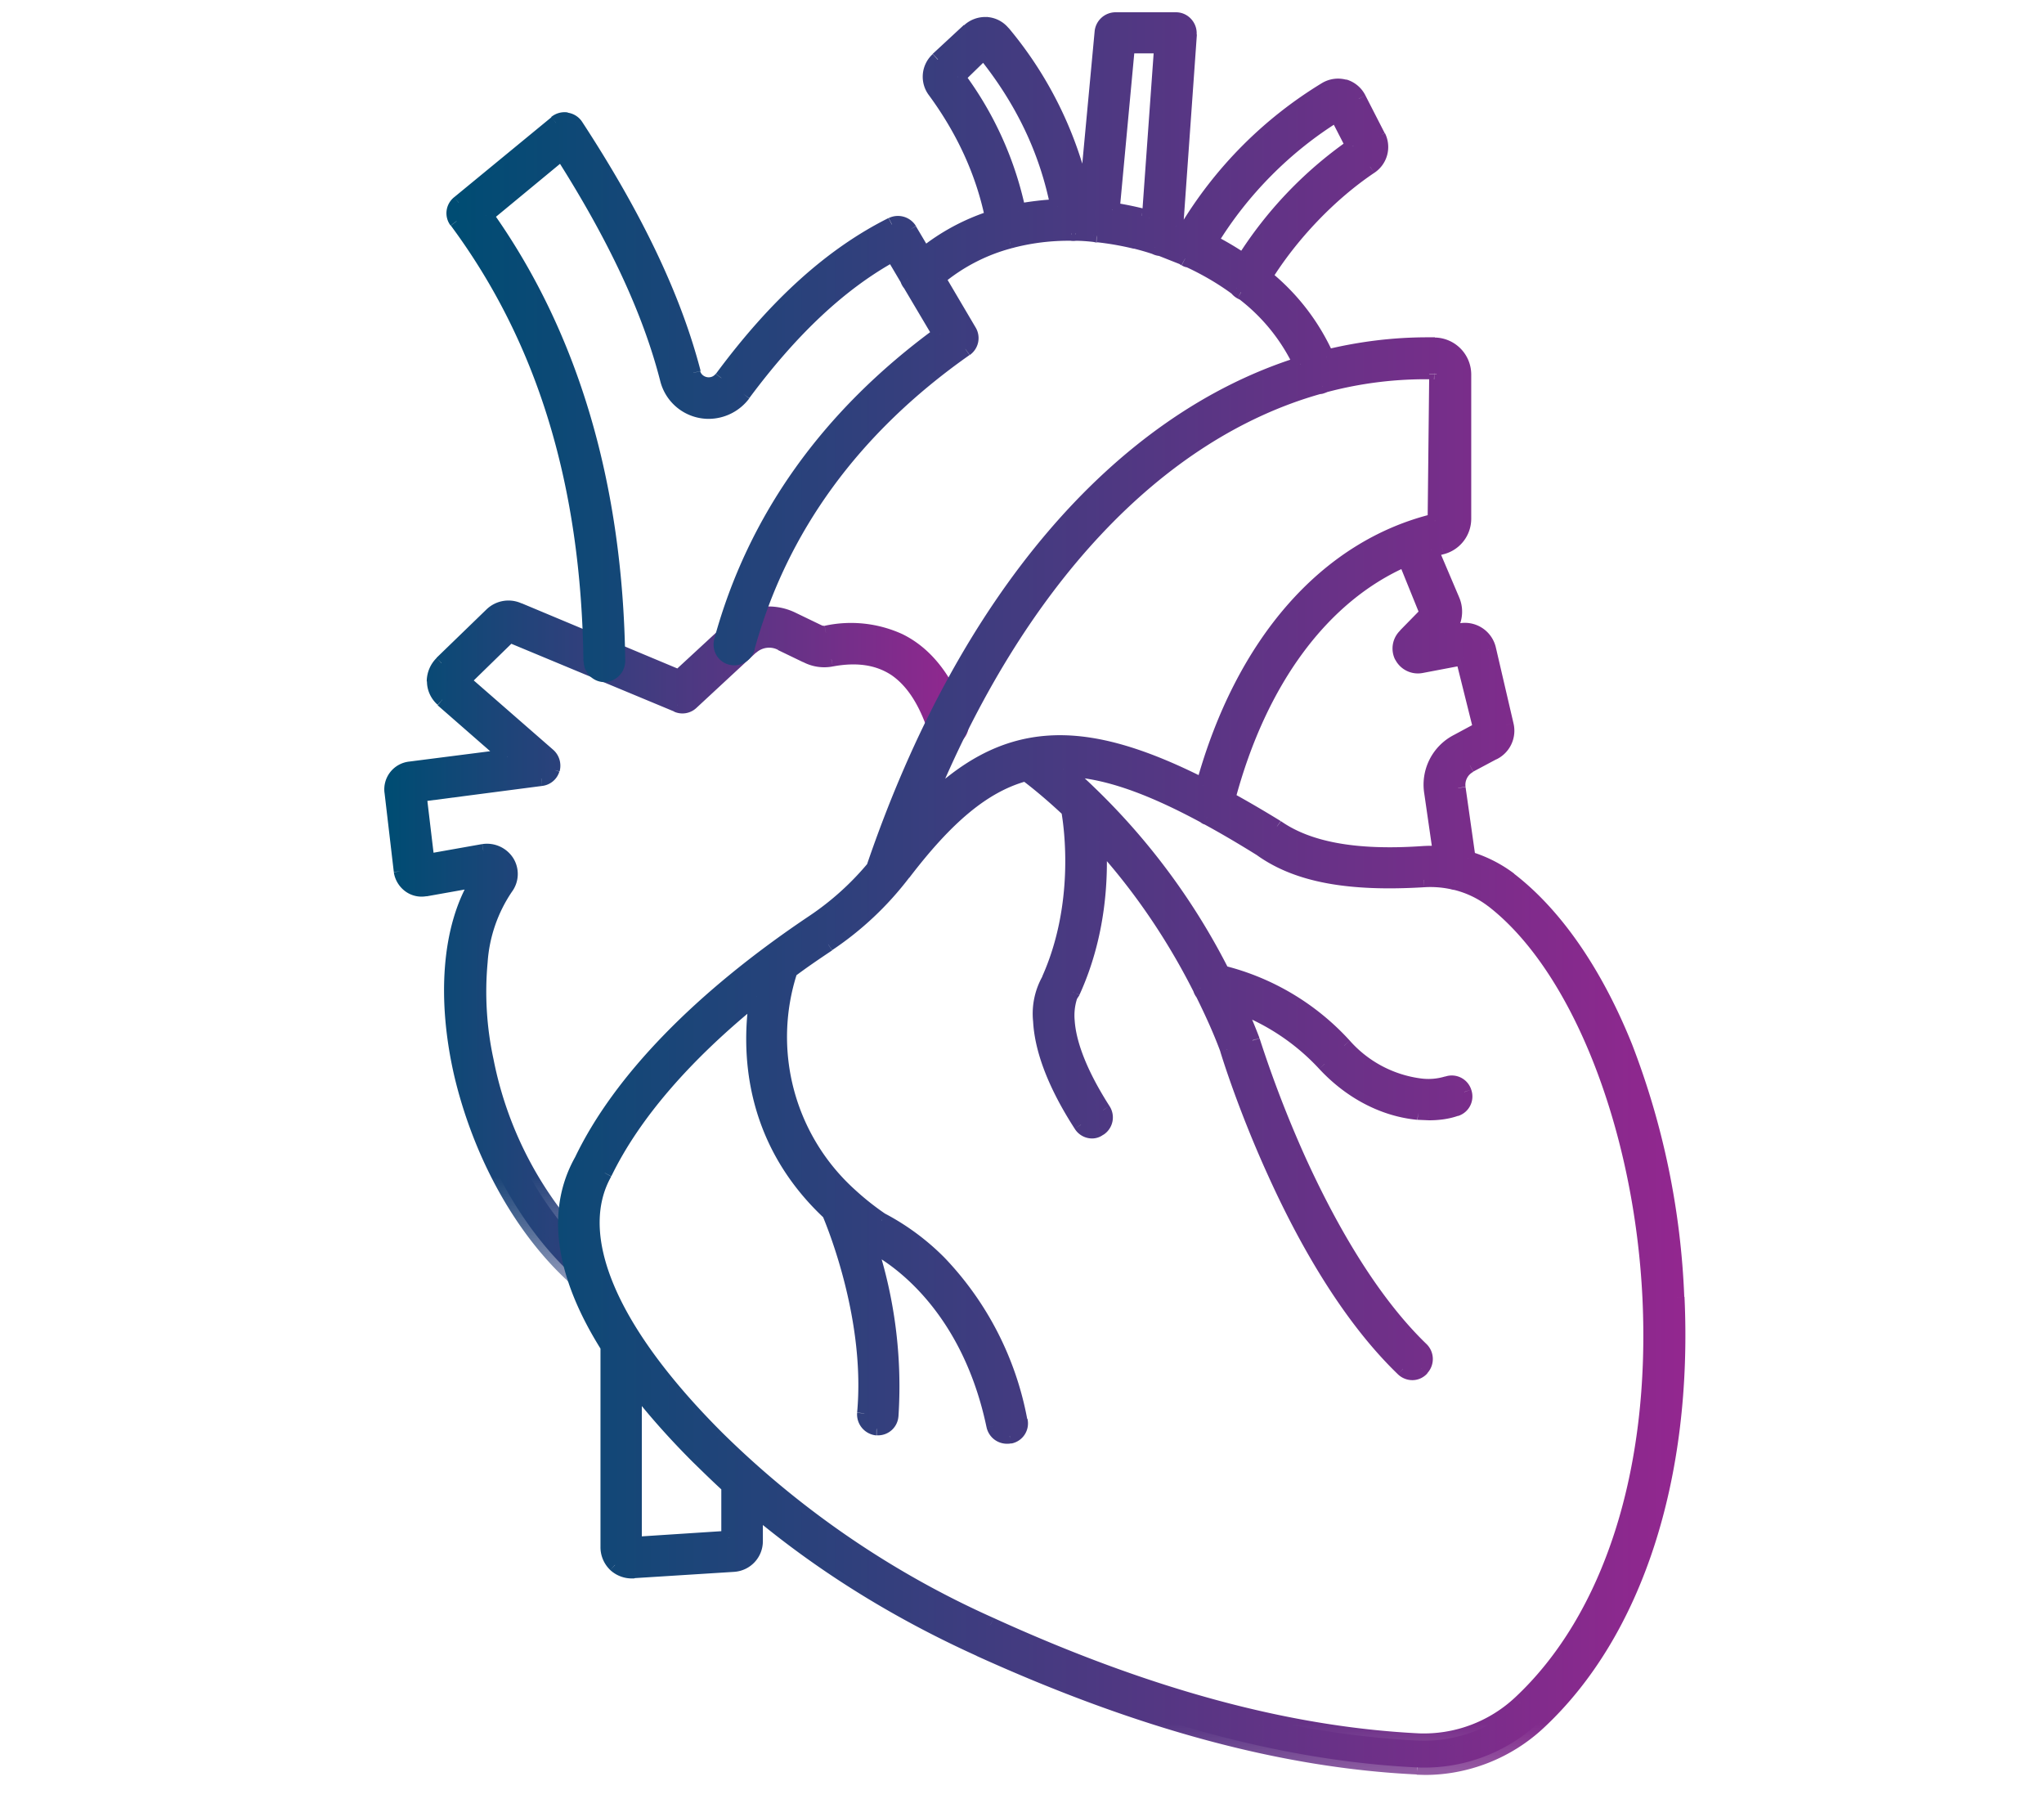 <svg width="9" height="8" fill="none" xmlns="http://www.w3.org/2000/svg"><mask id="c" maskUnits="userSpaceOnUse" x=".724" y="1.677" width="4" height="4" fill="#000"><path fill="#fff" d="M.724 1.677h4v4h-4z"/><path d="M2.56 5.63a.06.06 0 0 1-.04-.017c-.48-.446-.68-1.321-.412-1.741l-.235.042a.089.089 0 0 1-.068-.016.096.096 0 0 1-.039-.064l-.04-.348a.091.091 0 0 1 .079-.101l.43-.054-.287-.25A.107.107 0 0 1 1.912 3c0-.03.012-.059.033-.08l.22-.214a.106.106 0 0 1 .12-.02l.704.295.236-.218a.237.237 0 0 1 .262-.037l.115.055a.053.053 0 0 0 .035.006c.2-.037.463-.001.593.386a.058.058 0 0 1-.038.075.058.058 0 0 1-.074-.038c-.085-.252-.23-.35-.457-.307a.168.168 0 0 1-.111-.017l-.112-.054a.117.117 0 0 0-.131.018l-.262.243a.057.057 0 0 1-.063.01l-.737-.308-.207.201.377.33c.018.016.024.04.018.061a.058.058 0 0 1-.05.041l-.537.07.034.293.248-.043a.105.105 0 0 1 .105.047.1.1 0 0 1-.005.112c-.245.326-.108 1.169.373 1.619a.06.06 0 0 1 .002.084.061.061 0 0 1-.043.018zm-.313-2.838z"/></mask><path d="M2.56 5.63a.06.06 0 0 1-.04-.017c-.48-.446-.68-1.321-.412-1.741l-.235.042a.089.089 0 0 1-.068-.016.096.096 0 0 1-.039-.064l-.04-.348a.091.091 0 0 1 .079-.101l.43-.054-.287-.25A.107.107 0 0 1 1.912 3c0-.03.012-.059.033-.08l.22-.214a.106.106 0 0 1 .12-.02l.704.295.236-.218a.237.237 0 0 1 .262-.037l.115.055a.053.053 0 0 0 .035.006c.2-.037.463-.001.593.386a.058.058 0 0 1-.038.075.058.058 0 0 1-.074-.038c-.085-.252-.23-.35-.457-.307a.168.168 0 0 1-.111-.017l-.112-.054a.117.117 0 0 0-.131.018l-.262.243a.057.057 0 0 1-.063.01l-.737-.308-.207.201.377.33c.018.016.024.04.018.061a.058.058 0 0 1-.05.041l-.537.07.034.293.248-.043a.105.105 0 0 1 .105.047.1.1 0 0 1-.005.112c-.245.326-.108 1.169.373 1.619a.06.06 0 0 1 .002.084.061.061 0 0 1-.043.018zm-.313-2.838z" fill="url(#a)"/><path d="M1.853 3.781h-.001v.032-.032zm.666 1.832-.022.024.022-.024zm-.411-1.741.027.017.04-.062-.073.013.006.032zm-.235.042-.005-.032h-.001l.006.032zm-.107-.08-.032.004v.001l.032-.005zm-.04-.348.031-.004V3.48l-.032.005zm.079-.101L1.8 3.353l.004.032zm.43-.054.003.032.072-.01-.055-.047-.02.025zm-.287-.25-.022.023.022-.024zm-.003-.16-.022-.024.022.023zm.22-.214.022.024-.023-.024zm.12-.02-.014.03h.001l.013-.03zm.704.295-.012.03.02.008.014-.015-.022-.023zm.236-.218-.021-.024.021.024zm.262-.037-.014.029.014-.03zm.115.055.014-.029-.014.029zm.035.006-.006-.032H3.63l.007.032zm.593.386-.031.01.03-.01zm-.038.075-.01-.031.01.03zm-.074-.038.03-.01-.03.01zm-.457-.307-.006-.032.006.032zm-.111-.017.015-.029-.015.029zm-.112-.054-.014.028.014-.028zm-.131.018-.022-.024.022.024zm-.262.243-.022-.024.022.024zm-.063.01.014-.029h-.001l-.013.03zm-.737-.308.012-.03-.02-.008-.015.015.023.023zm-.207.201-.023-.023L1.99 3l.027.023.021-.025zm.377.33-.022.024.022-.024zm.018.061.03.01v-.001l-.03-.009zm-.05.041-.003-.032.003.032zm-.537.07-.005-.032-.031.004.003.032.033-.004zm.034.293-.032.004.004.034.034-.006-.006-.032zm.248-.043-.004-.032h-.001l.005.032zm.1.159.026.02-.026-.02zm.373 1.619.022-.024-.022.024zm.002.084.023.023-.023-.023zm-.043-.014a.028.028 0 0 1-.02-.008l-.043.049c.019.016.041.023.063.023v-.064zm-.019-.007a1.753 1.753 0 0 1-.476-.865c-.076-.323-.057-.636.07-.836l-.054-.035c-.141.22-.157.555-.08.886.079.332.251.669.496.897l.044-.047zm-.439-1.75-.234.042.01.064.236-.042-.012-.064zm-.235.042a.057.057 0 0 1-.044-.01l-.037.053a.121.121 0 0 0 .094.02l-.013-.063zm-.044-.01a.064.064 0 0 1-.025-.042l-.064.01a.128.128 0 0 0 .052.085l.037-.053zm-.025-.041-.04-.35-.065.008.041.35.064-.008zm-.04-.35c-.005-.029.017-.06.051-.064L1.8 3.353a.123.123 0 0 0-.107.137l.064-.01zm.05-.064.43-.054-.008-.065-.43.055.009.064zm.447-.11-.286-.251-.042.049.286.25.042-.049zm-.286-.25A.075.075 0 0 1 1.944 3H1.88c0 .04.018.077.047.103l.043-.048zM1.944 3c0-.021.009-.042.024-.058l-.045-.046a.146.146 0 0 0-.044.104h.065zm.024-.057.219-.213-.045-.047-.22.213.046.047zm.22-.214a.074.074 0 0 1 .083-.014l.027-.058a.139.139 0 0 0-.157.027l.046.045zm.084-.013.705.295.025-.06-.705-.295-.025.06zm.74.288.235-.217-.044-.048-.236.218.044.047zm.235-.217a.205.205 0 0 1 .226-.032l.029-.058a.27.27 0 0 0-.298.042l.043.048zm.226-.032.115.055.028-.058-.114-.055-.029.058zm.114.055a.085.085 0 0 0 .057.009l-.014-.064c-.002 0-.006.001-.014-.003l-.029.058zm.056.009a.48.48 0 0 1 .302.03c.098.05.191.147.254.334l.061-.02c-.067-.2-.17-.314-.286-.371a.544.544 0 0 0-.343-.037l.012.064zm.556.365a.025.025 0 0 1-.016.033l.019.062a.09.09 0 0 0 .058-.116l-.061.02zm-.017.033a.025.025 0 0 1-.033-.016l-.062.019a.09.09 0 0 0 .116.058l-.021-.06zm-.034-.017a.524.524 0 0 0-.187-.281.396.396 0 0 0-.306-.048l.012.063c.108-.02.191-.006.258.038.067.046.121.126.162.249l.061-.02zm-.494-.33a.136.136 0 0 1-.089-.013l-.03.057a.2.2 0 0 0 .132.02l-.013-.063zm-.09-.013-.112-.055-.028.059.112.054.028-.058zm-.111-.054a.15.15 0 0 0-.168.023l.044.048a.085.085 0 0 1 .095-.014l.029-.057zm-.168.023-.262.243.044.047.262-.243-.044-.047zm-.262.243a.025.025 0 0 1-.027.005l-.028.059a.09.09 0 0 0 .099-.017l-.044-.047zm-.028.005-.738-.308-.025.06.738.307.025-.06zm-.773-.302-.207.201.046.047.206-.201-.045-.047zm-.205.249.376.33.043-.05-.377-.329-.042.049zm.376.33a.027.027 0 0 1 .008.028l.063.017c.009-.033 0-.07-.028-.095l-.043.05zm.009.027a.026.026 0 0 1-.022.018l.007.064a.09.09 0 0 0 .076-.063l-.061-.02zm-.023.018-.538.07.009.064.537-.07-.008-.064zm-.566.106.035.293.065-.007-.035-.294-.065.008zm.073.321.248-.043-.011-.064-.248.044.011.063zm.247-.043a.072.072 0 0 1 .072.032l.055-.034a.137.137 0 0 0-.136-.062l.009.064zm.072.032a.068.068 0 0 1-.003.076l.052.038a.132.132 0 0 0 .006-.148l-.055.034zm-.003.075a.694.694 0 0 0-.119.344 1.681 1.681 0 0 0 .496 1.319l.044-.048a1.617 1.617 0 0 1-.45-.839 1.4 1.4 0 0 1-.026-.425.63.63 0 0 1 .107-.312l-.052-.039zM2.58 5.55c.01.011.011.028 0 .039l.048.044a.092.092 0 0 0-.004-.13l-.044.047zm.001.038a.029.029 0 0 1-.02.009v.064c.024 0 .048-.009.066-.027l-.046-.046zm-.356-2.82v.001c0 .001 0 0 0 0l.022.024.023.022h.001l-.046-.046c0 .001 0 0 0 0l.022.024.023.022h.001l-.046-.046z" fill="url(#b)" mask="url(#c)"/><mask id="f" maskUnits="userSpaceOnUse" x=".999" y="-.914" width="7" height="9" fill="#000"><path fill="#fff" d="M.999-.914h7v9h-7z"/><path fill-rule="evenodd" clip-rule="evenodd" d="m5.114.204-.053.755a1.445 1.445 0 0 0-.163-.035l.067-.72h.15zM5 1.064a1.35 1.35 0 0 1 .239.084c.075.034.144.075.207.122a.057.057 0 0 0 .026.02c.115.09.204.197.256.313-.8.25-1.478 1.038-1.879 2.215a1.253 1.253 0 0 1-.267.241c-.497.333-.852.698-1.021 1.05-.125.223-.085.501.115.82v.883a.105.105 0 0 0 .105.105l.005-.001.444-.028a.103.103 0 0 0 .097-.103v-.14c.29.243.62.45.987.616.708.321 1.34.492 1.927.52a.739.739 0 0 0 .534-.197c.425-.396.646-1.08.609-1.873-.037-.801-.327-1.523-.737-1.84a.572.572 0 0 0-.182-.091l-.045-.311a.096.096 0 0 1 .052-.1l.102-.055a.108.108 0 0 0 .058-.123l-.077-.33a.108.108 0 0 0-.127-.084l-.068.013.009-.008a.127.127 0 0 0 .026-.14l-.093-.22a.997.997 0 0 1 .046-.013.129.129 0 0 0 .098-.125v-.638a.13.13 0 0 0-.128-.128h-.032c-.151 0-.3.018-.444.053a.951.951 0 0 0-.272-.353 1.64 1.64 0 0 1 .463-.484.103.103 0 0 0 .036-.133L5.983.435a.103.103 0 0 0-.064-.053.105.105 0 0 0-.08.01c-.25.15-.467.369-.617.621a1.436 1.436 0 0 0-.044-.017L5.237.15a.06.06 0 0 0-.059-.064h-.266a.061.061 0 0 0-.06.054l-.071.77h-.002a1.679 1.679 0 0 0-.362-.766.101.101 0 0 0-.072-.037.106.106 0 0 0-.079.027L4.13.262A.102.102 0 0 0 4.116.4c.128.173.213.362.254.559a.928.928 0 0 0-.3.16l-.065-.108a.06.06 0 0 0-.078-.023c-.264.132-.51.354-.75.676-.035.05-.111.03-.124-.023-.086-.33-.254-.685-.517-1.087a.059.059 0 0 0-.088-.013L2.02.893a.058.058 0 0 0-.01.08c.386.522.58 1.155.59 1.938 0 .033.027.06.06.06a.061.061 0 0 0 .06-.062C2.71 2.134 2.515 1.475 2.14.95l.333-.276c.236.368.389.694.466.996.02.084.096.143.182.143a.192.192 0 0 0 .152-.078c.213-.286.428-.488.658-.615l.065.111a.06.06 0 0 0 .014.024l.128.216c-.491.359-.815.812-.961 1.35a.059.059 0 1 0 .114.03c.144-.525.467-.968.96-1.315a.059.059 0 0 0 .017-.078l-.138-.233a.818.818 0 0 1 .315-.163h.002a.998.998 0 0 1 .391-.026c.053.006.106.016.16.029zm-1.79 5.478a3.82 3.82 0 0 1-.416-.445v.7l.415-.026v-.23zm.864-2.989c.404-.992 1.022-1.65 1.735-1.85.005 0 .01-.002.016-.004a1.723 1.723 0 0 1 .491-.061c.006 0 .01.003.01.01l-.006.645c-.478.116-.848.539-1.02 1.166-.547-.279-.88-.253-1.226.094zm1.257-2.49c.051.025.1.054.146.085.12-.193.296-.378.482-.504l-.073-.14a1.697 1.697 0 0 0-.555.559zM4.218.339c.135.183.224.382.267.59.056-.01.113-.017.172-.02a1.538 1.538 0 0 0-.326-.681l-.113.11zm1.189 3.177c.138-.523.417-.897.78-1.054l.097.238-.095.098a.077.077 0 0 0-.017.091.08.08 0 0 0 .085.042l.184-.035.078.313-.103.055a.214.214 0 0 0-.113.223l.039.27a.57.57 0 0 0-.08 0c-.296.02-.504-.019-.641-.115a5.262 5.262 0 0 0-.214-.126zm.862.358a.46.46 0 0 1 .303.09c.378.291.656.995.692 1.752.036.76-.172 1.408-.571 1.78a.62.62 0 0 1-.447.167c-.572-.028-1.19-.194-1.884-.51a4.084 4.084 0 0 1-1.206-.824c-.472-.474-.648-.888-.493-1.166.125-.257.354-.522.67-.777-.036.228-.033.626.319.954.027.063.192.472.154.882a.06.06 0 0 0 .054.065h.006c.03 0 .056-.023.058-.054.026-.291-.04-.576-.097-.757.044.02.425.211.549.801a.06.06 0 0 0 .058.047l.013-.001a.058.058 0 0 0 .046-.07c-.142-.676-.602-.88-.611-.881a1.206 1.206 0 0 1-.138-.109.938.938 0 0 1-.265-.99c.054-.038.11-.078.167-.116.126-.086.238-.19.332-.313.186-.242.35-.387.538-.438.037.028.104.08.19.16.013.08.059.42-.087.746-.028.043-.12.233.14.64.011.018.03.028.05.028a.05.05 0 0 0 .031-.011.059.059 0 0 0 .018-.082c-.234-.366-.142-.509-.142-.509a1.42 1.42 0 0 0 .123-.675 2.896 2.896 0 0 1 .565.917c.011.037.285.937.774 1.407a.06.06 0 0 0 .04.017c.016 0 .03-.006.042-.02a.06.06 0 0 0-.002-.083c-.465-.45-.74-1.348-.743-1.36-.019-.05-.04-.1-.064-.153.1.036.246.11.382.256.115.123.26.2.411.214h.003l.045.002a.357.357 0 0 0 .118-.018.058.058 0 0 0 .037-.075.058.058 0 0 0-.074-.037.281.281 0 0 1-.118.01.537.537 0 0 1-.336-.177c-.212-.23-.451-.3-.537-.32a2.946 2.946 0 0 0-.7-.897c.173.002.372.072.623.208a5.16 5.16 0 0 1 .25.145c.16.113.386.155.714.135z"/></mask><path fill-rule="evenodd" clip-rule="evenodd" d="m5.114.204-.053.755a1.445 1.445 0 0 0-.163-.035l.067-.72h.15zM5 1.064a1.35 1.35 0 0 1 .239.084c.075.034.144.075.207.122a.057.057 0 0 0 .026.02c.115.09.204.197.256.313-.8.25-1.478 1.038-1.879 2.215a1.253 1.253 0 0 1-.267.241c-.497.333-.852.698-1.021 1.05-.125.223-.085.501.115.82v.883a.105.105 0 0 0 .105.105l.005-.001.444-.028a.103.103 0 0 0 .097-.103v-.14c.29.243.62.45.987.616.708.321 1.34.492 1.927.52a.739.739 0 0 0 .534-.197c.425-.396.646-1.08.609-1.873-.037-.801-.327-1.523-.737-1.84a.572.572 0 0 0-.182-.091l-.045-.311a.096.096 0 0 1 .052-.1l.102-.055a.108.108 0 0 0 .058-.123l-.077-.33a.108.108 0 0 0-.127-.084l-.068.013.009-.008a.127.127 0 0 0 .026-.14l-.093-.22a.997.997 0 0 1 .046-.013.129.129 0 0 0 .098-.125v-.638a.13.13 0 0 0-.128-.128h-.032c-.151 0-.3.018-.444.053a.951.951 0 0 0-.272-.353 1.64 1.64 0 0 1 .463-.484.103.103 0 0 0 .036-.133L5.983.435a.103.103 0 0 0-.064-.053.105.105 0 0 0-.08.01c-.25.15-.467.369-.617.621a1.436 1.436 0 0 0-.044-.017L5.237.15a.06.06 0 0 0-.059-.064h-.266a.061.061 0 0 0-.06.054l-.071.77h-.002a1.679 1.679 0 0 0-.362-.766.101.101 0 0 0-.072-.037.106.106 0 0 0-.079.027L4.13.262A.102.102 0 0 0 4.116.4c.128.173.213.362.254.559a.928.928 0 0 0-.3.16l-.065-.108a.06.06 0 0 0-.078-.023c-.264.132-.51.354-.75.676-.035.05-.111.03-.124-.023-.086-.33-.254-.685-.517-1.087a.059.059 0 0 0-.088-.013L2.02.893a.058.058 0 0 0-.01.08c.386.522.58 1.155.59 1.938 0 .033.027.06.06.06a.061.061 0 0 0 .06-.062C2.71 2.134 2.515 1.475 2.14.95l.333-.276c.236.368.389.694.466.996.02.084.096.143.182.143a.192.192 0 0 0 .152-.078c.213-.286.428-.488.658-.615l.065.111a.06.06 0 0 0 .014.024l.128.216c-.491.359-.815.812-.961 1.35a.059.059 0 1 0 .114.03c.144-.525.467-.968.96-1.315a.059.059 0 0 0 .017-.078l-.138-.233a.818.818 0 0 1 .315-.163h.002a.998.998 0 0 1 .391-.026c.053.006.106.016.16.029zm-1.79 5.478a3.82 3.82 0 0 1-.416-.445v.7l.415-.026v-.23zm.864-2.989c.404-.992 1.022-1.65 1.735-1.85.005 0 .01-.002.016-.004a1.723 1.723 0 0 1 .491-.061c.006 0 .01.003.01.01l-.006.645c-.478.116-.848.539-1.02 1.166-.547-.279-.88-.253-1.226.094zm1.257-2.49c.051.025.1.054.146.085.12-.193.296-.378.482-.504l-.073-.14a1.697 1.697 0 0 0-.555.559zM4.218.339c.135.183.224.382.267.59.056-.01.113-.017.172-.02a1.538 1.538 0 0 0-.326-.681l-.113.11zm1.189 3.177c.138-.523.417-.897.78-1.054l.097.238-.095.098a.077.077 0 0 0-.017.091.08.08 0 0 0 .085.042l.184-.035.078.313-.103.055a.214.214 0 0 0-.113.223l.039.27a.57.57 0 0 0-.08 0c-.296.02-.504-.019-.641-.115a5.262 5.262 0 0 0-.214-.126zm.862.358a.46.46 0 0 1 .303.09c.378.291.656.995.692 1.752.036.76-.172 1.408-.571 1.78a.62.62 0 0 1-.447.167c-.572-.028-1.19-.194-1.884-.51a4.084 4.084 0 0 1-1.206-.824c-.472-.474-.648-.888-.493-1.166.125-.257.354-.522.67-.777-.036.228-.033.626.319.954.027.063.192.472.154.882a.06.06 0 0 0 .054.065h.006c.03 0 .056-.023.058-.054.026-.291-.04-.576-.097-.757.044.02.425.211.549.801a.06.06 0 0 0 .058.047l.013-.001a.058.058 0 0 0 .046-.07c-.142-.676-.602-.88-.611-.881a1.206 1.206 0 0 1-.138-.109.938.938 0 0 1-.265-.99c.054-.038.11-.078.167-.116.126-.086.238-.19.332-.313.186-.242.35-.387.538-.438.037.028.104.08.19.16.013.08.059.42-.087.746-.028.043-.12.233.14.64.011.018.03.028.05.028a.05.05 0 0 0 .031-.011.059.059 0 0 0 .018-.082c-.234-.366-.142-.509-.142-.509a1.42 1.42 0 0 0 .123-.675 2.896 2.896 0 0 1 .565.917c.011.037.285.937.774 1.407a.06.06 0 0 0 .04.017c.016 0 .03-.006.042-.02a.06.06 0 0 0-.002-.083c-.465-.45-.74-1.348-.743-1.36-.019-.05-.04-.1-.064-.153.1.036.246.11.382.256.115.123.26.2.411.214h.003l.045.002a.357.357 0 0 0 .118-.018.058.058 0 0 0 .037-.075.058.058 0 0 0-.074-.037.281.281 0 0 1-.118.01.537.537 0 0 1-.336-.177c-.212-.23-.451-.3-.537-.32a2.946 2.946 0 0 0-.7-.897c.173.002.372.072.623.208a5.16 5.16 0 0 1 .25.145c.16.113.386.155.714.135z" fill="url(#d)"/><path d="m5.06.959-.008.03L5.09 1l.003-.04L5.06.96zm.054-.755.033.002.002-.035h-.035v.033zM5.026.95 5.02.98 5.026.95zM4.898.924 4.866.92l-.003.03.03.005.005-.032zm.067-.72V.17h-.03l-.002.03.032.003zm.12.884.016-.029-.007-.002-.01.031zm-.086-.024.008-.031-.008.03zm.11.032.01-.031-.007-.001-.003.032zm.1.038.02-.026-.008-.003-.013.03zm.009.007.015-.029-.015.029zm.02.007.014-.031-.01-.001-.004.032zm.207.122.028-.02-.009-.006-.019.026zm.02.016-.016.029.015-.029zm.006.003.021-.026-.01-.004-.01.03zm.256.314.01.031.034-.01-.015-.034-.03.013zM3.848 3.818l.027.022.004-.012-.03-.01zm-.267.241-.018-.027.018.027zM2.56 5.11l.028.016v-.002L2.56 5.11zm.115.82h.033v-.01l-.005-.008-.028.017zm.033.96-.022.023.022-.024zm.077.027-.002-.033-.012.001-.01.009.024.023zm.444-.028-.002-.032.002.032zm.097-.243.02-.025-.052-.044v.069h.032zm.987.616-.013.03.013-.03zm1.927.52.004-.032h-.002l-.002.032zm.534-.198.022.024-.022-.024zm.609-1.872-.032.001.032-.001zm-.737-1.84.02-.025-.02.026zm-.182-.091-.032.004.003.02.02.007.01-.031zm-.045-.311.033-.005-.032.005zm.052-.1.015.029-.015-.03zm.102-.055-.014-.03v.001l.014.029zm.058-.123.032-.007-.032.007zm-.077-.33-.031.006.031-.007zm-.127-.084.006.032-.006-.032zm-.068.013-.023-.023-.075.076.105-.02-.007-.033zm.009-.008-.023-.023.023.023zm.026-.14-.03.013.03-.013zm-.093-.22-.01-.032-.034.01.014.034.03-.013zm.046-.013.008.031-.008-.031zm-.03-.891v-.033.033zm-.476.053-.03.013.011.025.027-.006-.008-.032zm-.272-.353-.028-.017-.015.024.022.018.02-.025zm.463-.484L6.014.707l.018.027zm.036-.133.029-.015L6.068.6zM5.983.435l-.03.014h.001l.029-.014zM5.919.382l.01-.031h-.001l-.009.03zm-.08.01.016.028-.017-.027zm-.617.621-.012.03.026.01.014-.023-.028-.017zM5.178.996 5.145.994l-.001.024.022.008.012-.03zM5.237.15 5.205.147l.032.003zM5.22.105l-.024.022.024-.022zM4.852.14 4.82.136v.001l.032.003zm-.071.77-.002.033.03.002.004-.031L4.78.91zm-.002 0-.032.007.005.025.025.001.002-.032zM4.417.145l-.026.02.026-.02zM4.345.107l.002-.033h-.001l-.002.033zm-.079.027.022.024-.022-.024zM4.13.262l.022.024L4.13.261zM4.116.4l.026-.02-.026.02zm.254.559.01.03.027-.008-.006-.028-.031.006zm-.3.16-.029.017.02.033.029-.024-.02-.025zm-.065-.108.028-.016V.994l-.028.017zM3.927.988l.015.03v-.001L3.927.988zm-.75.676-.025-.02v.001l.026.02zm-.124-.023.031-.008-.031.008zM2.536.554l.027-.018-.027.018zM2.448.541l-.02-.025.02.025zM2.02.893l.02.025-.02-.025zm-.01.08.026-.019-.026.02zm.59 1.938h.033-.032zm.06.06v.032-.033zm.06-.062h.032-.032zM2.14.95 2.12.923l-.024.019.017.024.027-.019zm.333-.276L2.5.656 2.48.625l-.028.023.021.025zm.466.996.031-.008-.031.008zm.334.065.026.02-.026-.02zm.658-.615.028-.016-.016-.027-.028.015.016.028zm.065.111.032-.01-.004-.006-.028.016zm.014.024-.023.022.023-.022zm0 0 .029-.017-.005-.005-.024.022zm.128.216.019.027.024-.018-.015-.025-.028.016zm-.961 1.35-.032-.008.032.008zm.114.03-.031-.008v.001l.03.007zm.96-1.315.018.027-.018-.027zm.017-.078-.028.017.028-.017zm-.138-.233-.02-.025-.021.018.014.023.027-.016zm.315-.163-.003-.033-.005.001.008.032zm.002 0 .003.032h.001l-.004-.033zm.014-.005-.008-.032-.004.003.012.03zm.257-.03.006-.031h-.005v.032zm.016.001.001-.032H4.73l.004.032zm.082.005.01-.031H4.82l-.003.031zm.012.003-.004.032h.003l.001-.032zm.01 0 .004-.033h-.007l.003.033zm-1.63 5.507h.032v-.014l-.01-.01-.022.024zm-.135-.129-.023.023.023-.023zm-.28-.316.026-.02L2.76 6v.096h.032zm0 .7h-.032v.035l.034-.002-.002-.032zm.415-.026.002.033.03-.002v-.03h-.032zm2.6-5.068-.002-.034-.007.002.009.032zm-1.735 1.85-.03-.012.053.035-.023-.023zM5.823 1.7l-.009-.031-.002.001.012.03zm.009-.003-.009-.032-.005.003.014.029zm.483-.058v.032-.032zm.01.01h.033-.032zm-.006.645.007.032.025-.006v-.025h-.032zM5.299 3.46l-.015.029.036.018.01-.038-.031-.009zm.177-2.31-.019.026.028.02.018-.03-.027-.017zm-.146-.086-.027-.017-.018.03.03.015.015-.028zm.628-.419.018.027.023-.016-.013-.026-.028.015zm-.073-.14.03-.015-.017-.032-.03.019.017.027zm-1.4.425-.032.007.006.031.032-.006L4.485.93zM4.218.34 4.196.316l-.02.02.016.022.026-.02zm.44.57v.033L4.697.94 4.69.903 4.657.91zM4.33.228l.025-.02L4.334.18l-.025.025.022.023zm1.856 2.234.03-.012-.012-.03-.03.013.013.03zm-.78 1.054-.031-.008-.007.024.022.013.016-.029zm.877-.816.023.023.015-.015-.008-.02-.03.012zm-.095.098.021.024.002-.002-.023-.022zm.068.133.006.032-.006-.032zm.184-.035.032-.008-.008-.03-.03.006.006.032zm.078.313.016.028.022-.011L6.55 3.2l-.032.008zm-.103.055.015.029-.015-.029zm-.113.223.032-.005-.032.005zm.039.27-.002.033.04.003-.006-.04-.032.004zm-.08 0 .002.033-.002-.033zm-.641-.115.019-.027h-.002l-.017.027zm.77.24.012-.03-.005-.001-.006.031zm-.122-.008.002.032-.002-.032zm.139.012.007-.032H6.41l-.002.032zm.164.078-.02.026.02-.026zm.692 1.752.032-.002-.032.002zm-.571 1.78.022.025-.022-.024zm-.447.167-.001.032.001-.032zm-1.884-.51.013-.03-.013.03zm-1.206-.824-.023.023.023-.023zm-.493-1.166.028.016.001-.001-.029-.015zm.67-.777.032.006.013-.083-.066.052.02.026zm.319.954.032-.014-.01-.01-.022.024zm.154.882-.032-.003.032.003zm.054.065-.004.032h.004v-.032zm.064-.054L3.89 6.23v.001l.033.002zm-.097-.757.013-.03-.065-.029.021.07.031-.01zm.549.801-.032.007.032-.007zm.07.046-.005-.032h-.002l.008.032zm.047-.07-.032.007.032-.007zm-.611-.881-.02.028.012.003.008-.031zm-.138-.109.022-.024-.022.024zm-.265-.99-.02-.025-.008.006-.003.01.031.01zm.167-.116.018.027-.018-.027zm.332-.313-.026-.02.026.02zm.538-.438.02-.026-.013-.009-.015.004.008.031zm.19.16.031-.005-.002-.01-.008-.008-.022.024zm-.087.746.027.018.002-.005-.03-.013zm.14.64.028-.017-.027.017zm.081.017-.018-.028-.003.003.021.025zm.018-.082-.027.017.027-.017zm-.142-.509L4.69 4.36l.027.018zm.008-.012.029.015V4.38l-.03-.014zm.115-.663.024-.022-.061-.067.005.09.032-.001zm.445.647.032-.008-.003-.006-.029.014zm.012.023.03-.014-.005-.006-.025.02zm.108.247.032-.01-.001-.002-.03.012zm.774 1.407.023-.023-.023.023zm.082-.002-.024-.023-.001.002.025.02zm-.002-.085-.022.024.022-.024zm-.743-1.36.031-.008v-.004l-.03.012zm-.064-.152.012-.03-.073-.027.032.07.03-.013zm.382.256-.024.022.024-.022zm.411.214-.003.032.003-.032zm.003 0 .003-.032-.003.032zm.163-.016-.01-.03.01.03zm.037-.075-.03.01v.001l.03-.01zm-.074-.037.01.03-.01-.03zm-.118.01.003-.032-.003.032zm-.336-.177-.024.022.024-.022zm-.537-.32-.029.015.007.014.015.003.007-.032zm-.581-.789-.023.023.023-.023zm-.12-.108v-.032l-.09-.001.07.058.02-.025zm.624.208.018-.027-.003-.002-.015.029zm.01.005.015-.029h-.003l-.013.029zm.24.14.018-.026-.001-.001-.017.027zM5.093.961l.054-.755-.065-.004-.054.754.065.005zm-.074.02.033.009.017-.063a1.485 1.485 0 0 0-.035-.009L5.02.981zM4.893.956c.042.006.083.015.126.025l.015-.063a1.451 1.451 0 0 0-.13-.026l-.01.064zM4.933.2l-.067.72.064.006.067-.72L4.933.2zm.181-.03h-.149v.065h.15V.171zm-.02.886a1.385 1.385 0 0 0-.087-.024l-.016.062c.028.007.056.015.083.024l.02-.062zm.018.007a.028.028 0 0 1-.011-.004l-.033.056a.093.093 0 0 0 .038.012l.006-.064zm.11.04a1.346 1.346 0 0 0-.103-.038l-.02.06.096.038.026-.06zm.011.008a.026.026 0 0 1-.004-.003l-.041.05a.09.09 0 0 0 .014.01l.031-.057zm.01.004a.03.03 0 0 1-.01-.004l-.03.057c.009.006.02.009.03.01l.01-.063zm.221.128a1.23 1.23 0 0 0-.213-.126l-.027.059c.073.034.141.074.202.119l.038-.052zm.016.014a.025.025 0 0 1-.009-.007l-.052.038a.09.09 0 0 0 .03.026l.03-.057zm.003.001a.043.043 0 0 1-.004-.002l-.03.058a.11.11 0 0 0 .01.005l.024-.06zm.273.331a.879.879 0 0 0-.265-.326l-.04.05a.814.814 0 0 1 .246.302l.06-.026zM3.88 3.828C4.278 2.656 4.95 1.88 5.736 1.634l-.019-.062c-.813.255-1.497 1.053-1.9 2.235l.062.021zm-.28.258c.103-.068.194-.151.274-.248l-.05-.041a1.22 1.22 0 0 1-.26.235l.036.054zm-1.01 1.037c.166-.345.516-.705 1.01-1.037l-.036-.054c-.5.335-.86.704-1.032 1.063l.058.028zm.114.788c-.197-.314-.232-.578-.115-.786l-.056-.032c-.134.238-.087.53.116.852l.055-.034zm.005.901v-.884h-.065v.884h.065zm.022.053a.072.072 0 0 1-.022-.053h-.065c0 .038.016.074.043.1l.044-.047zm.05.02a.075.075 0 0 1-.05-.02l-.044.047a.14.14 0 0 0 .094.037v-.064zm-.018.008a.028.028 0 0 1 .018-.008v.064h.01a.036.036 0 0 0 .018-.01l-.046-.046zm.465-.037-.444.027.004.065.444-.028-.004-.064zm.067-.071a.07.07 0 0 1-.067.07l.003.065a.135.135 0 0 0 .128-.135h-.064zm0-.14v.14h.064v-.14h-.064zm1.033.587a4.269 4.269 0 0 1-.98-.612l-.042.05c.292.245.626.453.995.62l.027-.058zm1.915.516c-.583-.027-1.21-.196-1.915-.516L4.3 7.29c.71.322 1.345.494 1.939.522l.003-.065zm.032.002-.03-.001-.007.064.037.001V7.75zm.478-.19a.707.707 0 0 1-.478.19v.064c.191 0 .38-.074.522-.207l-.044-.047zm.599-1.848c.037.788-.183 1.46-.599 1.848l.044.047c.434-.404.657-1.098.62-1.898l-.065.003zm-.725-1.815c.199.154.371.408.498.724.127.317.208.694.227 1.091l.064-.003a3.457 3.457 0 0 0-.23-1.112c-.13-.323-.308-.588-.52-.751l-.04.051zm-.17-.086a.54.54 0 0 1 .17.086l.04-.051a.605.605 0 0 0-.192-.097l-.019.062zm-.069-.338.045.311.064-.009-.044-.31-.065.008zm.07-.133a.129.129 0 0 0-.07.133l.065-.009a.064.064 0 0 1 .034-.066l-.03-.058zm.101-.055-.102.055.03.057.103-.055-.03-.057zm.042-.087a.076.076 0 0 1-.041.087l.029.058a.14.14 0 0 0 .075-.159l-.063.014zm-.077-.33.077.33.063-.014-.077-.331-.063.014zm-.09-.06c.04-.008.08.018.09.06l.063-.015a.14.14 0 0 0-.166-.108l.013.064zm-.067.014.067-.013-.013-.064-.067.014.013.063zm-.021-.063-.009.008.046.046.009-.008-.046-.046zm.02-.104a.095.095 0 0 1-.02.104l.046.046a.16.16 0 0 0 .033-.175l-.06.025zm-.094-.22.093.22.06-.025-.094-.221-.06.025zm.069-.058a1.022 1.022 0 0 0-.049.013l.019.063a.965.965 0 0 1 .045-.013l-.015-.063zm.072-.093c0 .044-.03.083-.072.093l.015.063a.161.161 0 0 0 .122-.156h-.065zm0-.638v.638h.065v-.638h-.065zm-.095-.096c.052 0 .095.044.095.096h.065a.163.163 0 0 0-.16-.16v.064zm-.032 0h.032v-.065h-.032v.065zm-.436.053c.142-.035.288-.053.436-.053v-.065c-.154 0-.304.019-.452.055l.016.063zm-.301-.36c.12.1.21.216.263.34l.06-.024a.983.983 0 0 0-.282-.366l-.041.05zm.466-.536a1.672 1.672 0 0 0-.473.494l.055.034c.113-.182.28-.357.454-.474L6.014.707zM6.04.616a.07.07 0 0 1-.025.091l.036.054a.136.136 0 0 0 .047-.175l-.058.03zM5.954.45l.085.166.058-.03L6.012.42l-.058.03zM5.91.413c.02.006.035.018.044.036L6.012.42a.136.136 0 0 0-.084-.07L5.91.414zM5.855.42A.073.073 0 0 1 5.91.413l.018-.062a.138.138 0 0 0-.106.014l.033.055zm-.605.61c.147-.248.36-.463.605-.61L5.822.365a1.847 1.847 0 0 0-.628.632l.056.033zm-.084-.004.044.017.024-.06A1.44 1.44 0 0 0 5.19.966l-.023.06zm.039-.879-.06.847.065.004.06-.846-.065-.005zm-.008-.02a.027.027 0 0 1 .008.02l.064.005a.092.092 0 0 0-.024-.068l-.048.043zM5.178.118c.008 0 .014.004.02.009l.047-.043a.09.09 0 0 0-.067-.03v.064zm-.266 0h.266V.054h-.266v.064zm-.028.026a.029.029 0 0 1 .028-.026V.054a.093.093 0 0 0-.092.082l.064.008zm-.071.77.071-.77L4.82.136l-.072.771.065.006zm-.036.03h.002l.004-.065H4.78l-.004.064zm-.385-.78c.188.232.304.478.355.753l.064-.012a1.711 1.711 0 0 0-.37-.782l-.05.041zM4.342.14a.07.07 0 0 1 .05.025l.05-.04a.134.134 0 0 0-.095-.05L4.342.14zm-.054.019a.074.074 0 0 1 .055-.02l.003-.064a.138.138 0 0 0-.102.037l.044.047zm-.137.127.137-.127L4.244.11l-.137.127.044.047zm-.01.096a.07.07 0 0 1 .01-.095L4.107.238a.135.135 0 0 0-.017.181l.052-.038zm.26.572A1.446 1.446 0 0 0 4.142.38L4.09.419c.125.17.209.354.248.546L4.4.953zm-.311.192A.896.896 0 0 1 4.38.99L4.36.928a.96.96 0 0 0-.311.167l.04.05zm-.112-.118.063.11.056-.034-.064-.108-.055.032zm-.036-.01c.011-.006.027-.002.036.011l.055-.034a.093.093 0 0 0-.12-.035l.03.058zm-.738.666c.237-.32.479-.536.738-.666L3.912.96c-.27.135-.519.36-.76.686l.052.038zM3.02 1.65c.02.078.13.107.183.034l-.052-.038c-.02.026-.06.016-.068-.012l-.063.016zM2.51.572c.262.4.428.751.512 1.077l.063-.016C2.998 1.298 2.827.94 2.563.536l-.054.036zM2.49.56a.027.027 0 0 1 .019.012l.054-.036a.091.091 0 0 0-.064-.04L2.49.56zm-.022.006A.028.028 0 0 1 2.49.56L2.5.495a.093.093 0 0 0-.073.02l.041.05zm-.427.352.427-.352-.04-.05L2 .868l.041.05zm-.004.036A.026.026 0 0 1 2.04.918l-.04-.05a.09.09 0 0 0-.016.125l.052-.039zm.597 1.957c-.01-.788-.206-1.43-.597-1.957l-.052.039c.381.514.574 1.141.584 1.919l.065-.001zm.027.027a.027.027 0 0 1-.027-.027H2.57c0 .05.041.092.092.092v-.065zm.027-.029a.029.029 0 0 1-.028.03l.002.064a.094.094 0 0 0 .091-.094h-.065zM2.113.967c.371.52.565 1.173.575 1.943l.065-.001c-.01-.78-.207-1.446-.587-1.98l-.053.038zm.34-.319-.334.276.041.05.334-.276-.042-.05zm.517 1.013c-.078-.306-.233-.636-.47-1.005L2.446.69c.234.367.385.69.461.987l.063-.016zm.151.119a.156.156 0 0 1-.151-.119l-.063.016a.22.22 0 0 0 .214.167V1.78zm.126-.066a.16.16 0 0 1-.126.066v.064a.224.224 0 0 0 .178-.09l-.052-.04zm.668-.623c-.235.13-.453.335-.668.624l.052.038c.211-.284.423-.482.647-.605l-.03-.057zm.11.123-.066-.111-.056.033.065.11.056-.032zm.009.018a.027.027 0 0 1-.007-.011l-.062.019a.092.092 0 0 0 .022.036l.047-.044zm0 0-.047.044.047-.044zm.132.222-.128-.216-.056.033.128.216.056-.033zM3.208 2.83c.145-.53.463-.978.949-1.332l-.038-.053c-.496.363-.825.822-.974 1.368l.063.017zm-.001.008v-.001a.042.042 0 0 1 .001-.008l-.063-.016a.112.112 0 0 0-.003.025h.065zm.026.026a.027.027 0 0 1-.026-.026h-.065c0 .05.04.091.091.091v-.065zm.026-.02a.027.027 0 0 1-.026.02v.065c.043 0 .08-.03.09-.07l-.064-.015zm.973-1.334c-.498.35-.826.799-.972 1.333l.062.017c.142-.518.46-.955.947-1.297l-.037-.053zm.008-.035a.027.027 0 0 1-.008.035l.038.053a.091.091 0 0 0 .026-.121l-.056.033zm-.137-.234.137.234.056-.033-.138-.234-.055.033zm.334-.21a.85.85 0 0 0-.327.17l.041.049a.786.786 0 0 1 .303-.157l-.017-.063zm.007-.002h-.002l.006.065h.002l-.006-.065zm.005-.001a.027.027 0 0 1-.007.001l.01.064a.091.091 0 0 0 .022-.006l-.025-.06zm.27-.032a1.03 1.03 0 0 0-.266.03l.016.063a.965.965 0 0 1 .249-.029V.995zm.011 0h-.006l-.01.064a.089.089 0 0 0 .024 0L4.73.995zM4.82 1a1.188 1.188 0 0 0-.084-.005l-.002.065c.027 0 .053.002.08.005L4.819 1zm.013.003-.006-.001-.02.061a.093.093 0 0 0 .018.004l.008-.064zm.003 0h-.006l-.002.064h.014l-.006-.065zm.172.03a1.328 1.328 0 0 0-.165-.03l-.008.064c.052.006.104.015.157.028l.016-.062zM3.23 6.518a3.79 3.79 0 0 1-.134-.128l-.046.046c.045.044.09.088.136.13l.044-.048zm-.134-.128a3.294 3.294 0 0 1-.277-.313l-.051.04c.079.103.173.21.282.319l.046-.046zm-.335-.293v.7h.065v-.7H2.76zm.034.733.415-.026-.004-.065-.415.027.004.064zm.446-.059v-.23h-.065v.23h.064zm2.558-5.1c-.726.205-1.35.872-1.755 1.87l.06.024c.401-.987 1.013-1.634 1.712-1.831L5.8 1.67zm.013-.002a.017.017 0 0 1-.006.001l.003.065c.01 0 .018-.002.027-.006l-.024-.06zm.006-.002a.026.026 0 0 1-.004.001l.02.062a.092.092 0 0 0 .012-.005l-.028-.058zm.498-.061a1.755 1.755 0 0 0-.492.059l.016.062a1.69 1.69 0 0 1 .474-.057l.002-.064zm.042.041a.041.041 0 0 0-.014-.031.044.044 0 0 0-.029-.01v.064a.02.02 0 0 1-.013-.005.023.023 0 0 1-.009-.018h.065zm-.007.647.007-.646h-.065l-.007.645h.065zM5.33 3.468c.17-.62.533-1.03.995-1.143l-.015-.063c-.493.12-.869.554-1.043 1.188l.062.018zm-1.235.108c.17-.17.332-.258.517-.272.186-.015.4.046.671.184l.03-.058c-.276-.14-.502-.207-.706-.191-.205.016-.381.114-.557.291l.045.046zm1.398-2.454a1.358 1.358 0 0 0-.149-.088l-.03.057c.05.026.098.054.142.084l.037-.053zm.445-.505a1.79 1.79 0 0 0-.49.514l.054.034c.119-.19.292-.37.473-.494L5.939.617zM5.857.518l.072.14.057-.029-.072-.14-.057.03zm-.499.561c.134-.221.326-.414.544-.548L5.868.476a1.73 1.73 0 0 0-.565.57l.055.033zM4.516.923A1.535 1.535 0 0 0 4.244.32l-.052.038c.132.18.22.374.26.578l.064-.013zm.14-.046c-.06.002-.12.01-.178.02l.013.064c.054-.01.11-.017.168-.02L4.656.878zm-.35-.629c.167.206.272.425.32.668l.063-.013a1.57 1.57 0 0 0-.333-.695l-.05.04zm-.065.114.113-.11-.045-.047-.113.11.045.047zm1.934 2.07c-.375.163-.66.547-.8 1.076l.063.017c.137-.517.411-.881.762-1.033l-.025-.06zm.139.256-.096-.238-.06.025.096.237.06-.024zm-.102.132.095-.097-.047-.045-.095.097.047.045zm-.011.055a.044.044 0 0 1 .01-.053l-.044-.048a.11.11 0 0 0-.024.13l.058-.03zm.05.024a.048.048 0 0 1-.05-.024l-.058.028a.112.112 0 0 0 .12.06l-.011-.064zm.184-.035-.184.035.012.064.184-.035-.012-.064zm.116.337-.078-.313-.063.016.078.313.063-.016zm-.12.092.104-.056-.03-.057-.104.056.03.057zm-.096.189a.182.182 0 0 1 .096-.19l-.03-.056a.246.246 0 0 0-.13.256l.064-.01zm.04.27-.04-.27-.064.01.039.27.064-.01zm-.11.038a.537.537 0 0 1 .075 0l.004-.065a.6.6 0 0 0-.084 0l.004.065zm-.663-.122c.147.103.364.141.662.122l-.004-.065c-.293.02-.492-.02-.62-.11l-.038.053zm-.21-.123c.067.037.137.079.212.124l.034-.055a5.297 5.297 0 0 0-.216-.126l-.03.057zm1.006.306a.492.492 0 0 0-.13-.01l.003.065a.428.428 0 0 1 .114.008l.013-.063zm.012.003-.007-.002-.023.06a.09.09 0 0 0 .025.006l.005-.064zm.182.085a.472.472 0 0 0-.177-.085l-.015.063a.407.407 0 0 1 .153.073l.04-.051zm.704 1.775a3.37 3.37 0 0 0-.22-1.06c-.122-.31-.289-.565-.484-.715l-.04.05c.183.141.344.384.464.688.12.304.198.665.216 1.04l.064-.003zm-.581 1.807c.408-.382.618-1.041.581-1.807l-.064.003c.035.755-.171 1.392-.561 1.756l.044.048zm-.47.174a.652.652 0 0 0 .47-.174l-.044-.048a.588.588 0 0 1-.423.158l-.003.064zm-1.897-.513c.698.318 1.32.485 1.897.513l.003-.064c-.567-.028-1.18-.192-1.873-.508l-.027.06zm-1.215-.83c.338.337.746.617 1.215.83l.027-.059a4.052 4.052 0 0 1-1.196-.817l-.046.046zm-.498-1.204c-.084.15-.076.334.01.537.085.203.25.428.488.667l.046-.046c-.235-.235-.394-.454-.475-.646-.081-.192-.084-.354-.013-.48l-.056-.032zm.677-.787c-.318.257-.55.525-.678.788l.058.029c.122-.252.347-.513.661-.766l-.04-.05zm.362.955a1.012 1.012 0 0 1-.31-.924l-.063-.01c-.037.232-.034.643.329.982l.044-.048zm.164.909c.039-.418-.13-.834-.156-.898l-.06.026c.026.062.189.465.152.866l.064.006zm.026.03a.028.028 0 0 1-.026-.03l-.064-.005a.093.093 0 0 0 .082.099l.008-.064zm.002 0H3.86v.064h.006v-.065zm.025-.024a.025.025 0 0 1-.025.023v.065a.09.09 0 0 0 .09-.085l-.065-.003zm-.095-.745c.057.179.122.46.095.744l.065.006a2.034 2.034 0 0 0-.098-.77l-.062.02zm.612.785c-.127-.604-.518-.802-.568-.824l-.026.059c.038.017.409.201.53.778l.064-.013zm.026.02a.027.027 0 0 1-.026-.02l-.064.013c.01.043.047.072.09.072v-.064zm.005 0h-.001a.06.06 0 0 1-.004 0v.065c.003 0 .012 0 .02-.002l-.015-.062zm.022-.03a.025.025 0 0 1-.02.03l.012.064a.09.09 0 0 0 .071-.109l-.063.014zm-.587-.858H3.87h.004a1.008 1.008 0 0 1 .24.179c.13.132.276.346.346.678l.063-.013a1.397 1.397 0 0 0-.364-.71 1.072 1.072 0 0 0-.258-.192.191.191 0 0 0-.006-.003L3.89 5.34l-.015.063zm-.151-.116c.044.04.09.077.14.111l.037-.053a1.174 1.174 0 0 1-.134-.106l-.043.048zm-.275-1.023a.97.97 0 0 0 .275 1.023l.043-.048a.906.906 0 0 1-.256-.955l-.062-.02zm.18-.134a4.776 4.776 0 0 0-.168.118l.038.052c.053-.04.109-.078.166-.116l-.036-.054zm.324-.306a1.38 1.38 0 0 1-.324.306l.036.053c.13-.087.244-.194.34-.32l-.052-.039zm.556-.449c-.199.053-.37.205-.556.45l.052.039c.184-.241.344-.379.52-.426l-.016-.063zm.22.168a2.13 2.13 0 0 0-.193-.163l-.038.052c.036.027.102.079.186.158l.044-.047zm-.08.782c.15-.334.103-.683.09-.764l-.065.011c.014.078.058.41-.084.727l.06.026zm.139.61c-.129-.2-.168-.344-.174-.441a.272.272 0 0 1 .033-.165l-.054-.034a.335.335 0 0 0-.043.203c.006.11.05.265.183.471l.055-.035zm.022.012a.025.025 0 0 1-.022-.012l-.055.034a.09.09 0 0 0 .077.043v-.065zm.01-.003a.018.018 0 0 1-.01.003v.065a.082.082 0 0 0 .052-.019l-.042-.049zm.012-.04a.026.026 0 0 1-.008.038l.035.054a.091.091 0 0 0 .027-.127l-.054.036zm-.115-.526a1.412 1.412 0 0 0-.027-.017v.001a.076.076 0 0 0-.006.01.304.304 0 0 0-.016.126c.007.088.045.22.164.406l.054-.035c-.115-.18-.148-.301-.153-.376a.24.24 0 0 1 .01-.095.042.042 0 0 1 .002-.003l-.028-.017zm-.021-.026a.076.076 0 0 1-.006.008l.054.036.01-.015-.058-.03zm.112-.647c.009.16-.002.406-.113.648l.059.027c.117-.256.128-.513.118-.679l-.064.004zm.506.63a2.929 2.929 0 0 0-.45-.654l-.048.044c.138.15.3.363.44.64l.058-.03zm.008.018a.027.027 0 0 1-.006-.01l-.062.015c.003.013.009.025.018.036l.05-.041zm.114.255a2.645 2.645 0 0 0-.11-.249l-.058.029c.046.093.08.17.107.243l.06-.023zM6.2 6.004c-.24-.231-.428-.57-.559-.856a4.61 4.61 0 0 1-.206-.537l-.062.018c.006.02.078.255.21.545.131.29.324.637.572.876l.045-.046zm.019.008a.027.027 0 0 1-.018-.008l-.046.046a.092.092 0 0 0 .064.026v-.064zm.016-.008a.019.019 0 0 1-.016.008v.064c.024 0 .048-.01.066-.03l-.05-.042zm.001-.04c.01.01.011.027 0 .038l.047.045a.092.092 0 0 0-.002-.13l-.045.047zm-.752-1.375c.002.008.072.237.2.521.128.284.315.625.552.854l.045-.047c-.228-.22-.411-.552-.538-.833a5.043 5.043 0 0 1-.196-.51v-.002l-.063.017zm-.062-.148c.024.053.044.102.063.15l.06-.023c-.019-.05-.04-.1-.064-.154l-.06.027zm.434.22a1.027 1.027 0 0 0-.393-.264l-.023.061a.962.962 0 0 1 .369.248l.047-.045zm.391.204a.622.622 0 0 1-.39-.204l-.048.045c.12.129.273.209.432.224l.006-.065zm.003 0h-.004l-.004.065h.003l.005-.064zm.042.003-.042-.002-.005.064.047.002v-.064zm.107-.016a.325.325 0 0 1-.107.016v.064c.046 0 .09-.006.129-.02l-.022-.06zm.018-.034a.025.025 0 0 1-.017.033l.02.062a.09.09 0 0 0 .058-.116l-.061.021zm-.034-.017a.025.025 0 0 1 .033.016l.062-.02a.09.09 0 0 0-.116-.057l.021.06zm-.132.011c.05.005.094.001.132-.011l-.02-.062a.25.25 0 0 1-.105.009l-.007.064zm-.356-.187a.57.57 0 0 0 .357.187l.006-.064a.505.505 0 0 1-.315-.167l-.047.044zm-.52-.31c.082.019.314.087.52.31l.048-.044a1.11 1.11 0 0 0-.554-.33l-.014.064zm-.597-.798c.16.153.387.411.575.781l.058-.03a2.98 2.98 0 0 0-.588-.797l-.045.046zm-.118-.106c.035.029.074.064.118.106l.045-.046a2.713 2.713 0 0 0-.12-.11l-.043.05zm.66.155c-.252-.137-.457-.21-.638-.212l-.001.065c.166.002.359.068.609.203l.03-.056zm.007.003a.025.025 0 0 1-.004-.002l-.036.054a.09.09 0 0 0 .014.008l.026-.06zm.245.143a5.2 5.2 0 0 0-.242-.142l-.031.057c.074.04.154.087.239.14l.034-.055zm.695.13c-.325.02-.543-.022-.694-.13l-.037.054c.169.12.404.16.735.14l-.004-.064z" fill="url(#e)" mask="url(#f)"/><defs><linearGradient id="a" x1="1.724" y1="4.183" x2="4.233" y2="4.183" gradientUnits="userSpaceOnUse"><stop stop-color="#004C73"/><stop offset="1" stop-color="#92278F"/></linearGradient><linearGradient id="b" x1="1.724" y1="4.183" x2="4.233" y2="4.183" gradientUnits="userSpaceOnUse"><stop stop-color="#004C73"/><stop offset="1" stop-color="#92278F"/></linearGradient><linearGradient id="d" x1="1.999" y1="4.012" x2="7.387" y2="4.012" gradientUnits="userSpaceOnUse"><stop stop-color="#004C73"/><stop offset="1" stop-color="#92278F"/></linearGradient><linearGradient id="e" x1="1.999" y1="4.012" x2="7.387" y2="4.012" gradientUnits="userSpaceOnUse"><stop stop-color="#004C73"/><stop offset="1" stop-color="#92278F"/></linearGradient></defs></svg>